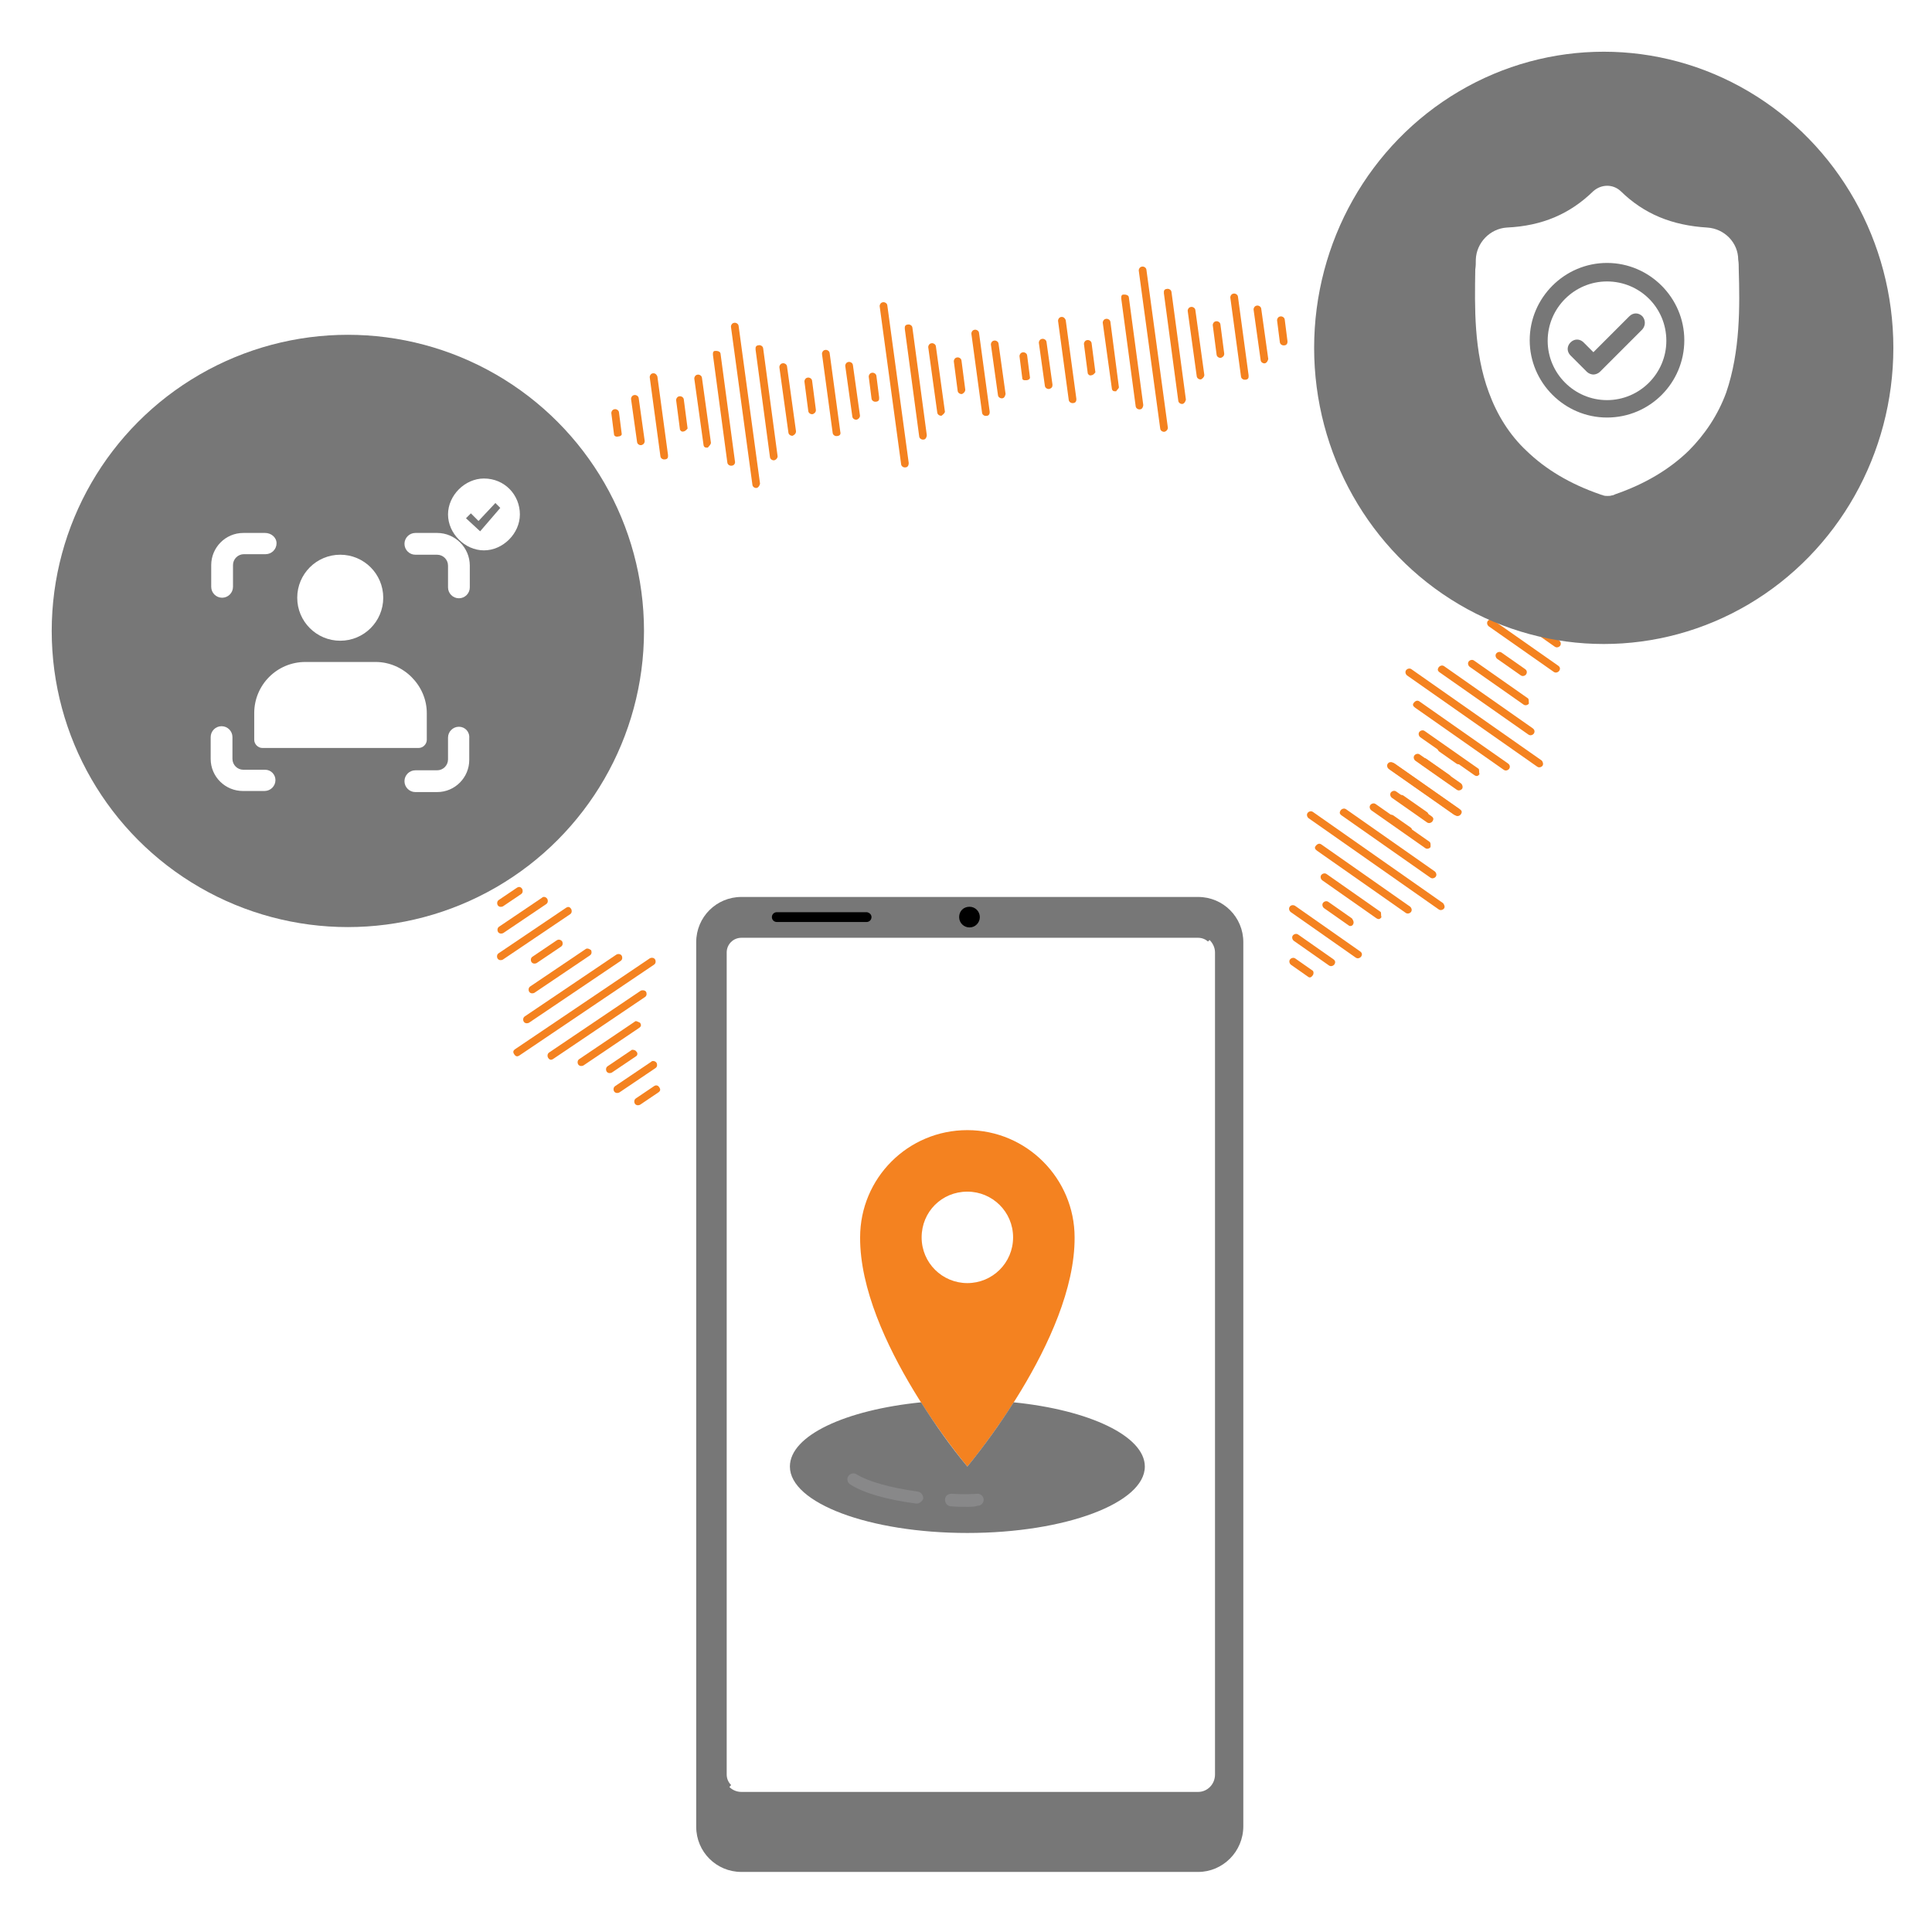 <?xml version="1.0" encoding="utf-8"?>
<!-- Generator: Adobe Illustrator 22.1.0, SVG Export Plug-In . SVG Version: 6.00 Build 0)  -->
<svg version="1.1" xmlns="http://www.w3.org/2000/svg" xmlns:xlink="http://www.w3.org/1999/xlink" x="0px" y="0px"
	 viewBox="0 0 354.9 354.9" style="enable-background:new 0 0 354.9 354.9;" xml:space="preserve">
<style type="text/css">
	.st0{fill:#EEEEEE;}
	.st1{fill:#393939;}
	.st2{fill:#313131;}
	.st3{display:none;fill:#FFFFFF;}
	.st4{fill:#FFFFFF;}
	.st5{fill:#B7B7B7;}
	.st6{fill:#EDBE9D;}
	.st7{fill:#EFA878;}
	.st8{fill:url(#SVGID_1_);}
	.st9{fill:#F2B88C;}
	.st10{opacity:0.54;}
	.st11{opacity:0.32;}
	.st12{fill:#FF5252;}
	.st13{opacity:0.68;}
	.st14{fill:#F48220;}
	.st15{fill-rule:evenodd;clip-rule:evenodd;fill:#F6F6F6;}
	.st16{fill:#FE8A01;}
	.st17{fill:#FFFDFD;}
	.st18{fill:#444444;}
	.st19{fill:#888888;}
	.st20{clip-path:url(#SVGID_4_);}
	.st21{filter:url(#Adobe_OpacityMaskFilter);}
	.st22{enable-background:new    ;}
	.st23{clip-path:url(#SVGID_9_);fill:url(#SVGID_10_);}
	.st24{opacity:0.15;mask:url(#SVGID_7_);}
	.st25{clip-path:url(#SVGID_12_);}
	.st26{clip-path:url(#SVGID_14_);}
	.st27{clip-path:url(#SVGID_16_);fill:#4D4949;}
	.st28{clip-path:url(#SVGID_16_);fill:#4D4747;}
	.st29{clip-path:url(#SVGID_16_);fill:#4C4747;}
	.st30{clip-path:url(#SVGID_16_);fill:#4C4746;}
	.st31{clip-path:url(#SVGID_16_);fill:#4C4646;}
	.st32{clip-path:url(#SVGID_16_);fill:#4B4646;}
	.st33{clip-path:url(#SVGID_16_);fill:#4B4645;}
	.st34{clip-path:url(#SVGID_16_);fill:#4A4545;}
	.st35{clip-path:url(#SVGID_16_);fill:#4A4544;}
	.st36{clip-path:url(#SVGID_16_);fill:#494444;}
	.st37{clip-path:url(#SVGID_16_);fill:#494443;}
	.st38{clip-path:url(#SVGID_16_);fill:#484342;}
	.st39{clip-path:url(#SVGID_16_);fill:#474241;}
	.st40{clip-path:url(#SVGID_16_);fill:#454241;}
	.st41{clip-path:url(#SVGID_16_);fill:#454140;}
	.st42{clip-path:url(#SVGID_16_);fill:#444040;}
	.st43{clip-path:url(#SVGID_16_);fill:#44403F;}
	.st44{clip-path:url(#SVGID_16_);fill:#43403F;}
	.st45{clip-path:url(#SVGID_16_);fill:#433F3E;}
	.st46{clip-path:url(#SVGID_16_);fill:#423F3E;}
	.st47{clip-path:url(#SVGID_16_);fill:#423E3D;}
	.st48{clip-path:url(#SVGID_16_);fill:#413E3C;}
	.st49{clip-path:url(#SVGID_16_);fill:#413D3C;}
	.st50{clip-path:url(#SVGID_16_);fill:#403D3A;}
	.st51{clip-path:url(#SVGID_16_);fill:#3F3C3A;}
	.st52{clip-path:url(#SVGID_16_);fill:#3F3C39;}
	.st53{clip-path:url(#SVGID_16_);fill:#3F3B39;}
	.st54{clip-path:url(#SVGID_16_);fill:#3E3B38;}
	.st55{clip-path:url(#SVGID_16_);fill:#3C3937;}
	.st56{clip-path:url(#SVGID_16_);fill:#3B3837;}
	.st57{clip-path:url(#SVGID_16_);fill:#3B3836;}
	.st58{clip-path:url(#SVGID_16_);fill:#3A3735;}
	.st59{clip-path:url(#SVGID_16_);fill:#3A3734;}
	.st60{clip-path:url(#SVGID_16_);fill:#393634;}
	.st61{clip-path:url(#SVGID_16_);fill:#383634;}
	.st62{clip-path:url(#SVGID_16_);fill:#383533;}
	.st63{clip-path:url(#SVGID_16_);fill:#373532;}
	.st64{clip-path:url(#SVGID_16_);fill:#373432;}
	.st65{clip-path:url(#SVGID_16_);fill:#373430;}
	.st66{clip-path:url(#SVGID_16_);fill:#363331;}
	.st67{clip-path:url(#SVGID_16_);fill:#36332F;}
	.st68{clip-path:url(#SVGID_16_);fill:#34332F;}
	.st69{clip-path:url(#SVGID_16_);fill:#35322F;}
	.st70{clip-path:url(#SVGID_16_);fill:#33322E;}
	.st71{clip-path:url(#SVGID_16_);fill:#34312D;}
	.st72{clip-path:url(#SVGID_16_);fill:#32312D;}
	.st73{clip-path:url(#SVGID_16_);fill:#33302C;}
	.st74{clip-path:url(#SVGID_16_);fill:#31302C;}
	.st75{clip-path:url(#SVGID_16_);fill:#312E2B;}
	.st76{clip-path:url(#SVGID_16_);fill:#302E2B;}
	.st77{clip-path:url(#SVGID_16_);fill:#302D2A;}
	.st78{clip-path:url(#SVGID_16_);fill:#2F2D2A;}
	.st79{clip-path:url(#SVGID_16_);fill:#2F2C29;}
	.st80{clip-path:url(#SVGID_16_);fill:#2E2C29;}
	.st81{clip-path:url(#SVGID_16_);fill:#2E2C28;}
	.st82{clip-path:url(#SVGID_16_);fill:#2D2B28;}
	.st83{clip-path:url(#SVGID_16_);fill:#2D2B26;}
	.st84{clip-path:url(#SVGID_16_);fill:#2C2A26;}
	.st85{clip-path:url(#SVGID_16_);fill:#2C2925;}
	.st86{clip-path:url(#SVGID_16_);fill:#2A2925;}
	.st87{clip-path:url(#SVGID_16_);fill:#2A2924;}
	.st88{clip-path:url(#SVGID_16_);fill:#292824;}
	.st89{clip-path:url(#SVGID_16_);fill:#292823;}
	.st90{clip-path:url(#SVGID_16_);fill:#282722;}
	.st91{clip-path:url(#SVGID_16_);fill:#272621;}
	.st92{clip-path:url(#SVGID_16_);fill:#262420;}
	.st93{clip-path:url(#SVGID_16_);fill:#25231F;}
	.st94{clip-path:url(#SVGID_16_);fill:#24221D;}
	.st95{clip-path:url(#SVGID_16_);fill:#22221C;}
	.st96{clip-path:url(#SVGID_16_);fill:#23211C;}
	.st97{clip-path:url(#SVGID_16_);fill:#23211B;}
	.st98{clip-path:url(#SVGID_16_);fill:#21201B;}
	.st99{clip-path:url(#SVGID_16_);fill:#21201A;}
	.st100{clip-path:url(#SVGID_16_);fill:#201F1A;}
	.st101{clip-path:url(#SVGID_16_);fill:#1F1F19;}
	.st102{clip-path:url(#SVGID_16_);fill:#1F1E19;}
	.st103{clip-path:url(#SVGID_16_);fill:#1E1E18;}
	.st104{clip-path:url(#SVGID_16_);fill:#1E1C16;}
	.st105{clip-path:url(#SVGID_16_);fill:#1C1C16;}
	.st106{clip-path:url(#SVGID_16_);fill:#1D1B15;}
	.st107{clip-path:url(#SVGID_16_);fill:#1B1B15;}
	.st108{clip-path:url(#SVGID_16_);fill:#1C1A14;}
	.st109{clip-path:url(#SVGID_16_);fill:#1A1A13;}
	.st110{clip-path:url(#SVGID_16_);fill:#1B1913;}
	.st111{clip-path:url(#SVGID_16_);fill:#191912;}
	.st112{clip-path:url(#SVGID_16_);fill:#191812;}
	.st113{clip-path:url(#SVGID_16_);fill:#181810;}
	.st114{clip-path:url(#SVGID_16_);fill:#17160E;}
	.st115{fill:#C6C6C5;}
	.st116{fill:#E0E2E1;}
	.st117{fill:#565656;}
	.st118{filter:url(#Adobe_OpacityMaskFilter_1_);}
	.st119{clip-path:url(#SVGID_19_);fill:url(#SVGID_20_);}
	.st120{opacity:0.15;mask:url(#SVGID_17_);}
	.st121{clip-path:url(#SVGID_22_);}
	.st122{clip-path:url(#SVGID_24_);}
	.st123{clip-path:url(#SVGID_26_);fill:#4D4949;}
	.st124{clip-path:url(#SVGID_26_);fill:#4D4747;}
	.st125{clip-path:url(#SVGID_26_);fill:#4C4747;}
	.st126{clip-path:url(#SVGID_26_);fill:#4C4746;}
	.st127{clip-path:url(#SVGID_26_);fill:#4C4646;}
	.st128{clip-path:url(#SVGID_26_);fill:#4B4646;}
	.st129{clip-path:url(#SVGID_26_);fill:#4B4645;}
	.st130{clip-path:url(#SVGID_26_);fill:#4A4545;}
	.st131{clip-path:url(#SVGID_26_);fill:#4A4544;}
	.st132{clip-path:url(#SVGID_26_);fill:#494444;}
	.st133{clip-path:url(#SVGID_26_);fill:#494443;}
	.st134{clip-path:url(#SVGID_26_);fill:#484342;}
	.st135{clip-path:url(#SVGID_26_);fill:#474241;}
	.st136{clip-path:url(#SVGID_26_);fill:#454241;}
	.st137{clip-path:url(#SVGID_26_);fill:#454140;}
	.st138{clip-path:url(#SVGID_26_);fill:#444040;}
	.st139{clip-path:url(#SVGID_26_);fill:#44403F;}
	.st140{clip-path:url(#SVGID_26_);fill:#43403F;}
	.st141{clip-path:url(#SVGID_26_);fill:#433F3E;}
	.st142{clip-path:url(#SVGID_26_);fill:#423F3E;}
	.st143{clip-path:url(#SVGID_26_);fill:#423E3D;}
	.st144{clip-path:url(#SVGID_26_);fill:#413E3C;}
	.st145{clip-path:url(#SVGID_26_);fill:#413D3C;}
	.st146{clip-path:url(#SVGID_26_);fill:#403D3A;}
	.st147{clip-path:url(#SVGID_26_);fill:#3F3C3A;}
	.st148{clip-path:url(#SVGID_26_);fill:#3F3C39;}
	.st149{clip-path:url(#SVGID_26_);fill:#3F3B39;}
	.st150{clip-path:url(#SVGID_26_);fill:#3E3B38;}
	.st151{clip-path:url(#SVGID_26_);fill:#3C3937;}
	.st152{clip-path:url(#SVGID_26_);fill:#3B3837;}
	.st153{clip-path:url(#SVGID_26_);fill:#3B3836;}
	.st154{clip-path:url(#SVGID_26_);fill:#3A3735;}
	.st155{clip-path:url(#SVGID_26_);fill:#3A3734;}
	.st156{clip-path:url(#SVGID_26_);fill:#393634;}
	.st157{clip-path:url(#SVGID_26_);fill:#383634;}
	.st158{clip-path:url(#SVGID_26_);fill:#383533;}
	.st159{clip-path:url(#SVGID_26_);fill:#373532;}
	.st160{clip-path:url(#SVGID_26_);fill:#373432;}
	.st161{clip-path:url(#SVGID_26_);fill:#373430;}
	.st162{clip-path:url(#SVGID_26_);fill:#363331;}
	.st163{clip-path:url(#SVGID_26_);fill:#36332F;}
	.st164{clip-path:url(#SVGID_26_);fill:#34332F;}
	.st165{clip-path:url(#SVGID_26_);fill:#35322F;}
	.st166{clip-path:url(#SVGID_26_);fill:#33322E;}
	.st167{clip-path:url(#SVGID_26_);fill:#34312D;}
	.st168{clip-path:url(#SVGID_26_);fill:#32312D;}
	.st169{clip-path:url(#SVGID_26_);fill:#33302C;}
	.st170{clip-path:url(#SVGID_26_);fill:#31302C;}
	.st171{clip-path:url(#SVGID_26_);fill:#312E2B;}
	.st172{clip-path:url(#SVGID_26_);fill:#302E2B;}
	.st173{clip-path:url(#SVGID_26_);fill:#302D2A;}
	.st174{clip-path:url(#SVGID_26_);fill:#2F2D2A;}
	.st175{clip-path:url(#SVGID_26_);fill:#2F2C29;}
	.st176{clip-path:url(#SVGID_26_);fill:#2E2C29;}
	.st177{clip-path:url(#SVGID_26_);fill:#2E2C28;}
	.st178{clip-path:url(#SVGID_26_);fill:#2D2B28;}
	.st179{clip-path:url(#SVGID_26_);fill:#2D2B26;}
	.st180{clip-path:url(#SVGID_26_);fill:#2C2A26;}
	.st181{clip-path:url(#SVGID_26_);fill:#2C2925;}
	.st182{clip-path:url(#SVGID_26_);fill:#2A2925;}
	.st183{clip-path:url(#SVGID_26_);fill:#2A2924;}
	.st184{clip-path:url(#SVGID_26_);fill:#292824;}
	.st185{clip-path:url(#SVGID_26_);fill:#292823;}
	.st186{clip-path:url(#SVGID_26_);fill:#282722;}
	.st187{clip-path:url(#SVGID_26_);fill:#272621;}
	.st188{clip-path:url(#SVGID_26_);fill:#262420;}
	.st189{clip-path:url(#SVGID_26_);fill:#25231F;}
	.st190{clip-path:url(#SVGID_26_);fill:#24221D;}
	.st191{clip-path:url(#SVGID_26_);fill:#22221C;}
	.st192{clip-path:url(#SVGID_26_);fill:#23211C;}
	.st193{clip-path:url(#SVGID_26_);fill:#23211B;}
	.st194{clip-path:url(#SVGID_26_);fill:#21201B;}
	.st195{clip-path:url(#SVGID_26_);fill:#21201A;}
	.st196{clip-path:url(#SVGID_26_);fill:#201F1A;}
	.st197{clip-path:url(#SVGID_26_);fill:#1F1F19;}
	.st198{clip-path:url(#SVGID_26_);fill:#1F1E19;}
	.st199{clip-path:url(#SVGID_26_);fill:#1E1E18;}
	.st200{clip-path:url(#SVGID_26_);fill:#1E1C16;}
	.st201{clip-path:url(#SVGID_26_);fill:#1C1C16;}
	.st202{clip-path:url(#SVGID_26_);fill:#1D1B15;}
	.st203{clip-path:url(#SVGID_26_);fill:#1B1B15;}
	.st204{clip-path:url(#SVGID_26_);fill:#1C1A14;}
	.st205{clip-path:url(#SVGID_26_);fill:#1A1A13;}
	.st206{clip-path:url(#SVGID_26_);fill:#1B1913;}
	.st207{clip-path:url(#SVGID_26_);fill:#191912;}
	.st208{clip-path:url(#SVGID_26_);fill:#191812;}
	.st209{clip-path:url(#SVGID_26_);fill:#181810;}
	.st210{clip-path:url(#SVGID_26_);fill:#17160E;}
	.st211{fill:none;stroke:#6B6B6B;stroke-width:2;stroke-miterlimit:10;stroke-dasharray:2;}
	.st212{filter:url(#Adobe_OpacityMaskFilter_2_);}
	.st213{clip-path:url(#SVGID_29_);fill:url(#SVGID_30_);}
	.st214{opacity:0.16;mask:url(#SVGID_27_);}
	.st215{clip-path:url(#SVGID_32_);}
	.st216{clip-path:url(#SVGID_34_);}
	.st217{clip-path:url(#SVGID_36_);fill:#4D4949;}
	.st218{clip-path:url(#SVGID_36_);fill:#4D4747;}
	.st219{clip-path:url(#SVGID_36_);fill:#4C4747;}
	.st220{clip-path:url(#SVGID_36_);fill:#4C4746;}
	.st221{clip-path:url(#SVGID_36_);fill:#4C4646;}
	.st222{clip-path:url(#SVGID_36_);fill:#4B4646;}
	.st223{clip-path:url(#SVGID_36_);fill:#4B4645;}
	.st224{clip-path:url(#SVGID_36_);fill:#4A4545;}
	.st225{clip-path:url(#SVGID_36_);fill:#4A4544;}
	.st226{clip-path:url(#SVGID_36_);fill:#494444;}
	.st227{clip-path:url(#SVGID_36_);fill:#494443;}
	.st228{clip-path:url(#SVGID_36_);fill:#484342;}
	.st229{clip-path:url(#SVGID_36_);fill:#474241;}
	.st230{clip-path:url(#SVGID_36_);fill:#454241;}
	.st231{clip-path:url(#SVGID_36_);fill:#454140;}
	.st232{clip-path:url(#SVGID_36_);fill:#444040;}
	.st233{clip-path:url(#SVGID_36_);fill:#44403F;}
	.st234{clip-path:url(#SVGID_36_);fill:#43403F;}
	.st235{clip-path:url(#SVGID_36_);fill:#433F3E;}
	.st236{clip-path:url(#SVGID_36_);fill:#423F3E;}
	.st237{clip-path:url(#SVGID_36_);fill:#423E3D;}
	.st238{clip-path:url(#SVGID_36_);fill:#413E3C;}
	.st239{clip-path:url(#SVGID_36_);fill:#413D3C;}
	.st240{clip-path:url(#SVGID_36_);fill:#403D3A;}
	.st241{clip-path:url(#SVGID_36_);fill:#3F3C3A;}
	.st242{clip-path:url(#SVGID_36_);fill:#3F3C39;}
	.st243{clip-path:url(#SVGID_36_);fill:#3F3B39;}
	.st244{clip-path:url(#SVGID_36_);fill:#3E3B38;}
	.st245{clip-path:url(#SVGID_36_);fill:#3C3937;}
	.st246{clip-path:url(#SVGID_36_);fill:#3B3837;}
	.st247{clip-path:url(#SVGID_36_);fill:#3B3836;}
	.st248{clip-path:url(#SVGID_36_);fill:#3A3735;}
	.st249{clip-path:url(#SVGID_36_);fill:#3A3734;}
	.st250{clip-path:url(#SVGID_36_);fill:#393634;}
	.st251{clip-path:url(#SVGID_36_);fill:#383634;}
	.st252{clip-path:url(#SVGID_36_);fill:#383533;}
	.st253{clip-path:url(#SVGID_36_);fill:#373532;}
	.st254{clip-path:url(#SVGID_36_);fill:#373432;}
	.st255{clip-path:url(#SVGID_36_);fill:#373430;}
	.st256{clip-path:url(#SVGID_36_);fill:#363331;}
	.st257{clip-path:url(#SVGID_36_);fill:#36332F;}
	.st258{clip-path:url(#SVGID_36_);fill:#34332F;}
	.st259{clip-path:url(#SVGID_36_);fill:#35322F;}
	.st260{clip-path:url(#SVGID_36_);fill:#33322E;}
	.st261{clip-path:url(#SVGID_36_);fill:#34312D;}
	.st262{clip-path:url(#SVGID_36_);fill:#32312D;}
	.st263{clip-path:url(#SVGID_36_);fill:#33302C;}
	.st264{clip-path:url(#SVGID_36_);fill:#31302C;}
	.st265{clip-path:url(#SVGID_36_);fill:#312E2B;}
	.st266{clip-path:url(#SVGID_36_);fill:#302E2B;}
	.st267{clip-path:url(#SVGID_36_);fill:#302D2A;}
	.st268{clip-path:url(#SVGID_36_);fill:#2F2D2A;}
	.st269{clip-path:url(#SVGID_36_);fill:#2F2C29;}
	.st270{clip-path:url(#SVGID_36_);fill:#2E2C29;}
	.st271{clip-path:url(#SVGID_36_);fill:#2E2C28;}
	.st272{clip-path:url(#SVGID_36_);fill:#2D2B28;}
	.st273{clip-path:url(#SVGID_36_);fill:#2D2B26;}
	.st274{clip-path:url(#SVGID_36_);fill:#2C2A26;}
	.st275{clip-path:url(#SVGID_36_);fill:#2C2925;}
	.st276{clip-path:url(#SVGID_36_);fill:#2A2925;}
	.st277{clip-path:url(#SVGID_36_);fill:#2A2924;}
	.st278{clip-path:url(#SVGID_36_);fill:#292824;}
	.st279{clip-path:url(#SVGID_36_);fill:#292823;}
	.st280{clip-path:url(#SVGID_36_);fill:#282722;}
	.st281{clip-path:url(#SVGID_36_);fill:#272621;}
	.st282{clip-path:url(#SVGID_36_);fill:#262420;}
	.st283{clip-path:url(#SVGID_36_);fill:#25231F;}
	.st284{clip-path:url(#SVGID_36_);fill:#24221D;}
	.st285{clip-path:url(#SVGID_36_);fill:#22221C;}
	.st286{clip-path:url(#SVGID_36_);fill:#23211C;}
	.st287{clip-path:url(#SVGID_36_);fill:#23211B;}
	.st288{clip-path:url(#SVGID_36_);fill:#21201B;}
	.st289{clip-path:url(#SVGID_36_);fill:#21201A;}
	.st290{clip-path:url(#SVGID_36_);fill:#201F1A;}
	.st291{clip-path:url(#SVGID_36_);fill:#1F1F19;}
	.st292{clip-path:url(#SVGID_36_);fill:#1F1E19;}
	.st293{clip-path:url(#SVGID_36_);fill:#1E1E18;}
	.st294{clip-path:url(#SVGID_36_);fill:#1E1C16;}
	.st295{clip-path:url(#SVGID_36_);fill:#1C1C16;}
	.st296{clip-path:url(#SVGID_36_);fill:#1D1B15;}
	.st297{clip-path:url(#SVGID_36_);fill:#1B1B15;}
	.st298{clip-path:url(#SVGID_36_);fill:#1C1A14;}
	.st299{clip-path:url(#SVGID_36_);fill:#1A1A13;}
	.st300{clip-path:url(#SVGID_36_);fill:#1B1913;}
	.st301{clip-path:url(#SVGID_36_);fill:#191912;}
	.st302{clip-path:url(#SVGID_36_);fill:#191812;}
	.st303{clip-path:url(#SVGID_36_);fill:#181810;}
	.st304{clip-path:url(#SVGID_36_);fill:#17160E;}
	.st305{opacity:0.89;}
	.st306{opacity:0.15;}
	.st307{opacity:0.4;}
	.st308{fill:#CACACA;}
	.st309{fill:#949494;}
	.st310{fill:#5F6161;}
	.st311{fill:#DCDCDB;}
	.st312{opacity:0.79;}
	.st313{opacity:0.3;fill:#AFAFAF;}
	.st314{fill:#FE8A01;stroke:#FE8A01;stroke-width:8;stroke-miterlimit:10;}
	.st315{display:none;fill:#888888;}
	.st316{fill:#AAA9A9;}
	.st317{fill:none;stroke:#F48220;stroke-miterlimit:10;}
	.st318{fill:none;stroke:#888888;stroke-width:2;stroke-miterlimit:10;}
	.st319{fill:#845E40;}
	.st320{fill:#EFECE3;}
	.st321{fill:#F47719;}
	.st322{fill:#F7893E;}
	.st323{fill:#F9F8F7;}
	.st324{fill:none;}
	.st325{fill:none;stroke:#888888;stroke-width:4;stroke-miterlimit:10;}
	.st326{opacity:8.000000e-02;}
	.st327{fill:#ECECEC;}
	.st328{fill:#F89D2F;}
	.st329{filter:url(#Adobe_OpacityMaskFilter_3_);}
	.st330{clip-path:url(#SVGID_39_);fill:url(#SVGID_40_);}
	.st331{opacity:0.16;mask:url(#SVGID_37_);}
	.st332{clip-path:url(#SVGID_42_);}
	.st333{clip-path:url(#SVGID_44_);}
	.st334{clip-path:url(#SVGID_46_);fill:#4D4949;}
	.st335{clip-path:url(#SVGID_46_);fill:#4D4747;}
	.st336{clip-path:url(#SVGID_46_);fill:#4C4747;}
	.st337{clip-path:url(#SVGID_46_);fill:#4C4746;}
	.st338{clip-path:url(#SVGID_46_);fill:#4C4646;}
	.st339{clip-path:url(#SVGID_46_);fill:#4B4646;}
	.st340{clip-path:url(#SVGID_46_);fill:#4B4645;}
	.st341{clip-path:url(#SVGID_46_);fill:#4A4545;}
	.st342{clip-path:url(#SVGID_46_);fill:#4A4544;}
	.st343{clip-path:url(#SVGID_46_);fill:#494444;}
	.st344{clip-path:url(#SVGID_46_);fill:#494443;}
	.st345{clip-path:url(#SVGID_46_);fill:#484342;}
	.st346{clip-path:url(#SVGID_46_);fill:#474241;}
	.st347{clip-path:url(#SVGID_46_);fill:#454241;}
	.st348{clip-path:url(#SVGID_46_);fill:#454140;}
	.st349{clip-path:url(#SVGID_46_);fill:#444040;}
	.st350{clip-path:url(#SVGID_46_);fill:#44403F;}
	.st351{clip-path:url(#SVGID_46_);fill:#43403F;}
	.st352{clip-path:url(#SVGID_46_);fill:#433F3E;}
	.st353{clip-path:url(#SVGID_46_);fill:#423F3E;}
	.st354{clip-path:url(#SVGID_46_);fill:#423E3D;}
	.st355{clip-path:url(#SVGID_46_);fill:#413E3C;}
	.st356{clip-path:url(#SVGID_46_);fill:#413D3C;}
	.st357{clip-path:url(#SVGID_46_);fill:#403D3A;}
	.st358{clip-path:url(#SVGID_46_);fill:#3F3C3A;}
	.st359{clip-path:url(#SVGID_46_);fill:#3F3C39;}
	.st360{clip-path:url(#SVGID_46_);fill:#3F3B39;}
	.st361{clip-path:url(#SVGID_46_);fill:#3E3B38;}
	.st362{clip-path:url(#SVGID_46_);fill:#3C3937;}
	.st363{clip-path:url(#SVGID_46_);fill:#3B3837;}
	.st364{clip-path:url(#SVGID_46_);fill:#3B3836;}
	.st365{clip-path:url(#SVGID_46_);fill:#3A3735;}
	.st366{clip-path:url(#SVGID_46_);fill:#3A3734;}
	.st367{clip-path:url(#SVGID_46_);fill:#393634;}
	.st368{clip-path:url(#SVGID_46_);fill:#383634;}
	.st369{clip-path:url(#SVGID_46_);fill:#383533;}
	.st370{clip-path:url(#SVGID_46_);fill:#373532;}
	.st371{clip-path:url(#SVGID_46_);fill:#373432;}
	.st372{clip-path:url(#SVGID_46_);fill:#373430;}
	.st373{clip-path:url(#SVGID_46_);fill:#363331;}
	.st374{clip-path:url(#SVGID_46_);fill:#36332F;}
	.st375{clip-path:url(#SVGID_46_);fill:#34332F;}
	.st376{clip-path:url(#SVGID_46_);fill:#35322F;}
	.st377{clip-path:url(#SVGID_46_);fill:#33322E;}
	.st378{clip-path:url(#SVGID_46_);fill:#34312D;}
	.st379{clip-path:url(#SVGID_46_);fill:#32312D;}
	.st380{clip-path:url(#SVGID_46_);fill:#33302C;}
	.st381{clip-path:url(#SVGID_46_);fill:#31302C;}
	.st382{clip-path:url(#SVGID_46_);fill:#312E2B;}
	.st383{clip-path:url(#SVGID_46_);fill:#302E2B;}
	.st384{clip-path:url(#SVGID_46_);fill:#302D2A;}
	.st385{clip-path:url(#SVGID_46_);fill:#2F2D2A;}
	.st386{clip-path:url(#SVGID_46_);fill:#2F2C29;}
	.st387{clip-path:url(#SVGID_46_);fill:#2E2C29;}
	.st388{clip-path:url(#SVGID_46_);fill:#2E2C28;}
	.st389{clip-path:url(#SVGID_46_);fill:#2D2B28;}
	.st390{clip-path:url(#SVGID_46_);fill:#2D2B26;}
	.st391{clip-path:url(#SVGID_46_);fill:#2C2A26;}
	.st392{clip-path:url(#SVGID_46_);fill:#2C2925;}
	.st393{clip-path:url(#SVGID_46_);fill:#2A2925;}
	.st394{clip-path:url(#SVGID_46_);fill:#2A2924;}
	.st395{clip-path:url(#SVGID_46_);fill:#292824;}
	.st396{clip-path:url(#SVGID_46_);fill:#292823;}
	.st397{clip-path:url(#SVGID_46_);fill:#282722;}
	.st398{clip-path:url(#SVGID_46_);fill:#272621;}
	.st399{clip-path:url(#SVGID_46_);fill:#262420;}
	.st400{clip-path:url(#SVGID_46_);fill:#25231F;}
	.st401{clip-path:url(#SVGID_46_);fill:#24221D;}
	.st402{clip-path:url(#SVGID_46_);fill:#22221C;}
	.st403{clip-path:url(#SVGID_46_);fill:#23211C;}
	.st404{clip-path:url(#SVGID_46_);fill:#23211B;}
	.st405{clip-path:url(#SVGID_46_);fill:#21201B;}
	.st406{clip-path:url(#SVGID_46_);fill:#21201A;}
	.st407{clip-path:url(#SVGID_46_);fill:#201F1A;}
	.st408{clip-path:url(#SVGID_46_);fill:#1F1F19;}
	.st409{clip-path:url(#SVGID_46_);fill:#1F1E19;}
	.st410{clip-path:url(#SVGID_46_);fill:#1E1E18;}
	.st411{clip-path:url(#SVGID_46_);fill:#1E1C16;}
	.st412{clip-path:url(#SVGID_46_);fill:#1C1C16;}
	.st413{clip-path:url(#SVGID_46_);fill:#1D1B15;}
	.st414{clip-path:url(#SVGID_46_);fill:#1B1B15;}
	.st415{clip-path:url(#SVGID_46_);fill:#1C1A14;}
	.st416{clip-path:url(#SVGID_46_);fill:#1A1A13;}
	.st417{clip-path:url(#SVGID_46_);fill:#1B1913;}
	.st418{clip-path:url(#SVGID_46_);fill:#191912;}
	.st419{clip-path:url(#SVGID_46_);fill:#191812;}
	.st420{clip-path:url(#SVGID_46_);fill:#181810;}
	.st421{clip-path:url(#SVGID_46_);fill:#17160E;}
	.st422{fill:#FED27B;}
	.st423{opacity:0.5;fill:#FED27B;}
	.st424{fill:#ECE4DA;}
	.st425{opacity:0.38;fill:#E5E2DF;}
	.st426{opacity:0.4;fill:#958FED;}
	.st427{fill:#777777;}
	.st428{fill:#2243AA;}
	.st429{clip-path:url(#SVGID_48_);}
	.st430{opacity:0.44;}
	.st431{fill:#9D9DA0;}
	.st432{clip-path:url(#SVGID_49_);}
</style>
<g id="Layer_1">
</g>
<g id="Layer_2">
	<g>
		<g>
			<g>
				<defs>
					<rect id="SVGID_3_" width="354.9" height="354.9"/>
				</defs>
				<clipPath id="SVGID_1_">
					<use xlink:href="#SVGID_3_"  style="overflow:visible;"/>
				</clipPath>
				<g id="Icon_-_Physical_Presence_Verification_1_" style="clip-path:url(#SVGID_1_);">
					<g id="Group_881_1_" transform="translate(-76.309 -21.333)">
						<g id="Group_808_1_" transform="translate(80 47.827)">
							<g id="Ellipse_128_1_" transform="translate(0.309 -0.493)">
								<circle class="st427" cx="59.9" cy="89.9" r="54.4"/>
								<circle class="st427" cx="59.9" cy="89.9" r="52.1"/>
							</g>
						</g>
						<g id="Group_839_1_" transform="matrix(0.574, -0.819, 0.819, 0.574, 172.544, 121.658)">
							<path id="Path_1613_4_" class="st14" d="M42.5,176.6c-0.2,0-0.7-0.2-0.7-0.7l0,0v-29.2c0-0.2,0.2-0.7,0.7-0.7l0,0
								c0.2,0,0.7,0.2,0.7,0.7l0,0v29.2C43.1,176.2,42.9,176.6,42.5,176.6L42.5,176.6z"/>
							<path id="Path_1614_4_" class="st14" d="M46.4,172c-0.2,0-0.7-0.2-0.7-0.7l0,0v-19.9c0-0.5,0.2-0.7,0.7-0.7l0,0
								c0.2,0,0.7,0.2,0.7,0.7l0,0v19.9C47.1,171.5,46.9,172,46.4,172L46.4,172z"/>
							<path id="Path_1615_4_" class="st14" d="M50.3,168.1c-0.2,0-0.7-0.2-0.7-0.7l0,0v-12.1c0-0.2,0.2-0.7,0.7-0.7l0,0
								c0.2,0,0.7,0.2,0.7,0.7l0,0v12.1C51,167.6,50.8,167.8,50.3,168.1C50.6,168.1,50.6,168.1,50.3,168.1z"/>
							<path id="Path_1616_4_" class="st14" d="M54.5,164.6c-0.2,0-0.7-0.2-0.7-0.7l0,0v-5.3c0-0.2,0.2-0.7,0.7-0.7l0,0
								c0.2,0,0.7,0.2,0.7,0.7l0,0v5.3C55.2,164.3,54.7,164.6,54.5,164.6L54.5,164.6z"/>
							<path id="Path_1617_7_" class="st14" d="M58.4,169.2c-0.2,0-0.7-0.2-0.7-0.7l0,0v-14.6c0-0.2,0.2-0.7,0.7-0.7l0,0
								c0.2,0,0.7,0.2,0.7,0.7l0,0v14.6C59.1,169,58.9,169.2,58.4,169.2L58.4,169.2z"/>
							<path id="Path_1618_4_" class="st14" d="M62.4,166.7c-0.2,0-0.7-0.2-0.7-0.7l0,0v-9.3c0-0.2,0.2-0.7,0.7-0.7l0,0
								c0.2,0,0.7,0.2,0.7,0.7l0,0v9.3C63.1,166.2,62.8,166.7,62.4,166.7L62.4,166.7z"/>
							<path id="Path_1619_4_" class="st14" d="M66.3,163.9c-0.2,0-0.7-0.2-0.7-0.7l0,0v-3.9c0-0.2,0.2-0.7,0.7-0.7l0,0
								c0.2,0,0.7,0.2,0.7,0.7l0,0v3.9C67,163.6,66.8,163.9,66.3,163.9L66.3,163.9z"/>
							<path id="Path_1620_4_" class="st14" d="M38.5,172c-0.2,0-0.7-0.2-0.7-0.7l0,0v-19.9c0-0.5,0.2-0.7,0.5-0.7l0,0
								c0.5,0,0.9,0.2,0.9,0.7l0,0v19.9C39.2,171.5,39,172,38.5,172L38.5,172z"/>
							<path id="Path_1621_4_" class="st14" d="M34.6,168.1c-0.5,0-0.7-0.2-0.7-0.7l0,0v-12.1c0-0.2,0.2-0.7,0.7-0.7l0,0
								c0.2,0,0.7,0.2,0.7,0.7l0,0v12.1C35.3,167.6,34.8,167.8,34.6,168.1L34.6,168.1z"/>
							<path id="Path_1622_4_" class="st14" d="M30.4,164.6c-0.2,0-0.5-0.2-0.5-0.5l0,0v-5.6c0-0.2,0.2-0.7,0.7-0.7l0,0
								c0.2,0,0.7,0.2,0.7,0.7l0,0v5.3C31.1,164.3,30.9,164.6,30.4,164.6C30.6,164.6,30.6,164.6,30.4,164.6z"/>
							<path id="Path_1623_1_" class="st14" d="M26.5,169.2c-0.2,0-0.7-0.2-0.7-0.7l0,0v-14.6c0-0.2,0.2-0.7,0.7-0.7l0,0
								c0.5,0,0.7,0.5,0.7,0.7l0,0v14.6C27.2,169,26.9,169.2,26.5,169.2L26.5,169.2z"/>
							<path id="Path_1624_4_" class="st14" d="M22.5,166c-0.2,0-0.7-0.2-0.7-0.7l0,0v-7.9c0-0.2,0.2-0.7,0.7-0.7l0,0
								c0.2,0,0.7,0.2,0.7,0.7l0,0v7.9C23.2,165.7,23,166,22.5,166L22.5,166z"/>
							<path id="Path_1625_4_" class="st14" d="M18.6,163.9c-0.5,0-0.7-0.2-0.7-0.5l0,0v-3.9c0-0.2,0.2-0.7,0.7-0.7l0,0
								c0.2,0,0.7,0.2,0.7,0.7l0,0v3.9C19.3,163.6,19,163.9,18.6,163.9L18.6,163.9z"/>
						</g>
						<g id="Group_840_1_" transform="matrix(0.574, -0.819, 0.819, 0.574, 180.329, 110.318)">
							<path id="Path_1613-2_1_" class="st14" d="M60.6,176.5c-0.2,0-0.7-0.2-0.7-0.7l0,0v-29.2c0-0.2,0.2-0.7,0.7-0.7l0,0
								c0.2,0,0.7,0.2,0.7,0.7l0,0v29.2C61.3,176,61,176.5,60.6,176.5L60.6,176.5z"/>
							<path id="Path_1614-2_1_" class="st14" d="M64.5,171.8c-0.2,0-0.7-0.2-0.7-0.7l0,0v-19.9c0-0.5,0.2-0.7,0.7-0.7l0,0
								c0.2,0,0.7,0.2,0.7,0.7l0,0v19.9C65.2,171.4,65,171.8,64.5,171.8L64.5,171.8z"/>
							<path id="Path_1615-2_1_" class="st14" d="M68.5,167.9c-0.2,0-0.7-0.2-0.7-0.7l0,0v-12.1c0-0.2,0.2-0.7,0.7-0.7l0,0
								c0.2,0,0.7,0.2,0.7,0.7l0,0v12.1C69.2,167.4,68.9,167.6,68.5,167.9C68.7,167.9,68.7,167.9,68.5,167.9z"/>
							<path id="Path_1616-2_1_" class="st14" d="M72.6,164.4c-0.2,0-0.7-0.2-0.7-0.7l0,0v-5.3c0-0.2,0.2-0.7,0.7-0.7l0,0
								c0.2,0,0.7,0.2,0.7,0.7l0,0v5.3C73.3,164.2,72.9,164.4,72.6,164.4L72.6,164.4z"/>
							<path id="Path_1617-2_1_" class="st14" d="M76.6,169c-0.2,0-0.7-0.2-0.7-0.7l0,0v-14.6c0-0.2,0.2-0.7,0.7-0.7l0,0
								c0.2,0,0.7,0.2,0.7,0.7l0,0v14.6C77.3,168.8,77,169,76.6,169L76.6,169z"/>
							<path id="Path_1618-2_1_" class="st14" d="M80.5,166.5c-0.2,0-0.7-0.2-0.7-0.7l0,0v-9.3c0-0.2,0.2-0.7,0.7-0.7l0,0
								c0.2,0,0.7,0.2,0.7,0.7l0,0v9.3C81.2,166,81,166.5,80.5,166.5L80.5,166.5z"/>
							<path id="Path_1619-2_1_" class="st14" d="M84.4,163.7c-0.2,0-0.7-0.2-0.7-0.7l0,0v-3.9c0-0.2,0.2-0.7,0.7-0.7l0,0
								c0.2,0,0.7,0.2,0.7,0.7l0,0v3.9C85.1,163.5,84.9,163.7,84.4,163.7L84.4,163.7z"/>
							<path id="Path_1620-2_1_" class="st14" d="M56.6,171.8c-0.2,0-0.7-0.2-0.7-0.7l0,0v-19.9c0-0.5,0.2-0.7,0.5-0.7l0,0
								c0.5,0,0.9,0.2,0.9,0.7l0,0v19.9C57.3,171.4,57.1,171.8,56.6,171.8L56.6,171.8z"/>
							<path id="Path_1621-2_1_" class="st14" d="M52.7,167.9c-0.5,0-0.7-0.2-0.7-0.7l0,0v-12.1c0-0.2,0.2-0.7,0.7-0.7l0,0
								c0.2,0,0.7,0.2,0.7,0.7l0,0v12.1C53.4,167.4,52.9,167.6,52.7,167.9L52.7,167.9z"/>
							<path id="Path_1622-2_1_" class="st14" d="M48.5,164.4c-0.2,0-0.5-0.2-0.5-0.5l0,0v-5.6c0-0.2,0.2-0.7,0.7-0.7l0,0
								c0.2,0,0.7,0.2,0.7,0.7l0,0v5.3C49.2,164.2,49,164.4,48.5,164.4C48.8,164.4,48.8,164.4,48.5,164.4z"/>
							<path id="Path_1623-2_1_" class="st14" d="M44.6,169c-0.2,0-0.7-0.2-0.7-0.7l0,0v-14.6c0-0.2,0.2-0.7,0.7-0.7l0,0
								c0.5,0,0.7,0.5,0.7,0.7l0,0v14.6C45.3,168.8,45,169,44.6,169L44.6,169z"/>
							<path id="Path_1624-2_1_" class="st14" d="M40.6,165.8c-0.2,0-0.7-0.2-0.7-0.7l0,0v-7.9c0-0.2,0.2-0.7,0.7-0.7l0,0
								c0.2,0,0.7,0.2,0.7,0.7l0,0v7.9C41.3,165.6,41.1,165.8,40.6,165.8L40.6,165.8z"/>
							<path id="Path_1625-2_1_" class="st14" d="M36.7,163.7c-0.5,0-0.7-0.2-0.7-0.5l0,0v-3.9c0-0.2,0.2-0.7,0.7-0.7l0,0
								c0.2,0,0.7,0.2,0.7,0.7l0,0v3.9C37.4,163.5,37.2,163.7,36.7,163.7L36.7,163.7z"/>
						</g>
						<g id="Group_843_1_" transform="translate(154.976 48.717) rotate(-16)">
							<path id="Path_1613-4_1_" class="st14" d="M115.7,87.2c-0.2,0-0.7-0.3-0.6-0.8l0,0l4.2-28.9c0-0.2,0.3-0.7,0.8-0.6l0,0
								c0.2,0,0.7,0.3,0.6,0.8l0,0l-4.2,28.9C116.5,86.8,116.2,87.2,115.7,87.2L115.7,87.2z"/>
							<path id="Path_1614-5_1_" class="st14" d="M120.3,83.2c-0.2,0-0.7-0.3-0.6-0.8l0,0l2.9-19.7c0.1-0.5,0.3-0.7,0.8-0.6l0,0
								c0.2,0,0.7,0.3,0.6,0.8l0,0l-2.9,19.7C121,82.8,120.7,83.2,120.3,83.2L120.3,83.2z"/>
							<path id="Path_1615-5_1_" class="st14" d="M124.8,79.8c-0.2,0-0.7-0.3-0.6-0.8l0,0l1.7-11.9c0-0.2,0.3-0.7,0.8-0.6l0,0
								c0.2,0,0.7,0.3,0.6,0.8l0,0l-1.7,11.9C125.5,79.5,125.2,79.7,124.8,79.8C125,79.9,125,79.9,124.8,79.8z"/>
							<path id="Path_1616-5_1_" class="st14" d="M129.4,77c-0.2,0-0.7-0.3-0.6-0.8l0,0l0.8-5.3c0-0.2,0.3-0.7,0.8-0.6l0,0
								c0.2,0,0.7,0.3,0.6,0.8l0,0l-0.8,5.3C130.1,76.9,129.6,77,129.4,77L129.4,77z"/>
							<path id="Path_1617-5_1_" class="st14" d="M132.6,82.1c-0.2,0-0.7-0.3-0.6-0.8l0,0l2.1-14.4c0-0.2,0.3-0.7,0.8-0.6l0,0
								c0.2,0,0.7,0.3,0.6,0.8l0,0l-2.1,14.4C133.3,82,133.1,82.2,132.6,82.1L132.6,82.1z"/>
							<path id="Path_1618-5_1_" class="st14" d="M136.9,80.2c-0.2,0-0.7-0.3-0.6-0.8l0,0l1.3-9.2c0-0.2,0.3-0.7,0.8-0.6l0,0
								c0.2,0,0.7,0.3,0.6,0.8l0,0l-1.3,9.2C137.6,79.8,137.3,80.2,136.9,80.2L136.9,80.2z"/>
							<path id="Path_1619-5_1_" class="st14" d="M141.2,78c-0.2,0-0.7-0.3-0.6-0.8l0,0l0.6-3.9c0-0.2,0.3-0.7,0.8-0.6l0,0
								c0.2,0,0.7,0.3,0.6,0.8l0,0l-0.6,3.9C141.9,77.9,141.6,78.1,141.2,78L141.2,78z"/>
							<path id="Path_1620-4_1_" class="st14" d="M112.5,82c-0.2,0-0.7-0.3-0.6-0.8l0,0l2.9-19.7c0.1-0.5,0.3-0.7,0.6-0.6l0,0
								c0.5,0.1,0.9,0.4,0.8,0.8l0,0l-2.9,19.7C113.2,81.7,112.9,82.1,112.5,82L112.5,82z"/>
							<path id="Path_1621-4_1_" class="st14" d="M109.2,77.6c-0.5-0.1-0.7-0.3-0.6-0.8l0,0l1.7-11.9c0-0.2,0.3-0.7,0.8-0.6l0,0
								c0.2,0,0.7,0.3,0.6,0.8l0,0L109.9,77C109.9,77.2,109.4,77.4,109.2,77.6L109.2,77.6z"/>
							<path id="Path_1622-4_1_" class="st14" d="M105.5,73.5c-0.2,0-0.4-0.3-0.4-0.5l0,0l0.8-5.3c0-0.2,0.3-0.7,0.8-0.6l0,0
								c0.2,0,0.7,0.3,0.6,0.8l0,0l-0.8,5.3C106.2,73.4,106,73.6,105.5,73.5C105.8,73.5,105.8,73.5,105.5,73.5z"/>
							<path id="Path_1623-4_1_" class="st14" d="M101,77.5c-0.2,0-0.7-0.3-0.6-0.8l0,0l2.1-14.4c0-0.2,0.3-0.7,0.8-0.6l0,0
								c0.5,0.1,0.6,0.6,0.6,0.8l0,0l-2.1,14.4C101.7,77.4,101.4,77.6,101,77.5L101,77.5z"/>
							<path id="Path_1624-5_1_" class="st14" d="M97.5,73.8c-0.2,0-0.7-0.3-0.6-0.8l0,0l1.1-7.8c0-0.2,0.3-0.7,0.8-0.6l0,0
								c0.2,0,0.7,0.3,0.6,0.8l0,0l-1.1,7.8C98.2,73.6,98,73.8,97.5,73.8L97.5,73.8z"/>
							<path id="Path_1625-5_1_" class="st14" d="M93.9,71.1c-0.5-0.1-0.7-0.3-0.6-0.6l0,0l0.6-3.9c0-0.2,0.3-0.7,0.8-0.6l0,0
								c0.2,0,0.7,0.3,0.6,0.8l0,0l-0.6,3.9C94.7,71,94.4,71.2,93.9,71.1L93.9,71.1z"/>
						</g>
						<g id="Group_844_1_" transform="translate(123.607 57.789) rotate(-16)">
							<path id="Path_1613-5_2_" class="st14" d="M73.5,76.4c-0.2,0-0.7-0.3-0.6-0.8l0,0l4.2-28.9c0-0.2,0.3-0.7,0.8-0.6l0,0
								c0.2,0,0.7,0.3,0.6,0.8l0,0l-4.2,28.9C74.2,76,73.9,76.4,73.5,76.4L73.5,76.4z"/>
							<path id="Path_1614-6_2_" class="st14" d="M78,72.4c-0.2,0-0.7-0.3-0.6-0.8l0,0l2.9-19.7c0.1-0.5,0.3-0.7,0.8-0.6l0,0
								c0.2,0,0.7,0.3,0.6,0.8l0,0l-2.9,19.7C78.8,72,78.5,72.4,78,72.4L78,72.4z"/>
							<path id="Path_1615-6_2_" class="st14" d="M82.5,69c-0.2,0-0.7-0.3-0.6-0.8l0,0l1.7-11.9c0-0.2,0.3-0.7,0.8-0.6l0,0
								c0.2,0,0.7,0.3,0.6,0.8l0,0l-1.7,11.9C83.2,68.7,83,68.9,82.5,69C82.7,69.1,82.7,69.1,82.5,69z"/>
							<path id="Path_1616-6_2_" class="st14" d="M87.1,66.2c-0.2,0-0.7-0.3-0.6-0.8l0,0l0.8-5.3c0-0.2,0.3-0.7,0.8-0.6l0,0
								c0.2,0,0.7,0.3,0.6,0.8l0,0l-0.8,5.3C87.8,66.1,87.3,66.2,87.1,66.2L87.1,66.2z"/>
							<path id="Path_1617-6_2_" class="st14" d="M90.3,71.3c-0.2,0-0.7-0.3-0.6-0.8l0,0l2.1-14.4c0-0.2,0.3-0.7,0.8-0.6l0,0
								c0.2,0,0.7,0.3,0.6,0.8l0,0l-2.1,14.4C91.1,71.2,90.8,71.4,90.3,71.3L90.3,71.3z"/>
							<path id="Path_1618-6_2_" class="st14" d="M94.6,69.4c-0.2,0-0.7-0.3-0.6-0.8l0,0l1.3-9.2c0-0.2,0.3-0.7,0.8-0.6l0,0
								c0.2,0,0.7,0.3,0.6,0.8l0,0l-1.3,9.2C95.4,69,95.1,69.4,94.6,69.4L94.6,69.4z"/>
							<path id="Path_1619-6_1_" class="st14" d="M98.9,67.2c-0.2,0-0.7-0.3-0.6-0.8l0,0l0.6-3.9c0-0.2,0.3-0.7,0.8-0.6l0,0
								c0.2,0,0.7,0.3,0.6,0.8l0,0l-0.6,3.9C99.6,67.1,99.4,67.3,98.9,67.2L98.9,67.2z"/>
							<path id="Path_1620-5_1_" class="st14" d="M70.2,71.2c-0.2,0-0.7-0.3-0.6-0.8l0,0l2.9-19.7c0.1-0.5,0.3-0.7,0.6-0.6l0,0
								c0.5,0.1,0.9,0.4,0.8,0.8l0,0L71,70.6C71,70.9,70.7,71.3,70.2,71.2L70.2,71.2z"/>
							<path id="Path_1621-5_1_" class="st14" d="M66.9,66.8c-0.5-0.1-0.7-0.3-0.6-0.8l0,0L68,54c0-0.2,0.3-0.7,0.8-0.6l0,0
								c0.2,0,0.7,0.3,0.6,0.8l0,0l-1.7,11.9C67.6,66.4,67.2,66.6,66.9,66.8L66.9,66.8z"/>
							<path id="Path_1622-5_1_" class="st14" d="M63.3,62.7c-0.2,0-0.4-0.3-0.4-0.5l0,0l0.8-5.3c0-0.2,0.3-0.7,0.8-0.6l0,0
								c0.2,0,0.7,0.3,0.6,0.8l0,0l-0.8,5.3C64,62.6,63.7,62.8,63.3,62.7C63.5,62.7,63.5,62.7,63.3,62.7z"/>
							<path id="Path_1623-5_1_" class="st14" d="M58.7,66.7c-0.2,0-0.7-0.3-0.6-0.8l0,0l2.1-14.4c0-0.2,0.3-0.7,0.8-0.6l0,0
								c0.5,0.1,0.6,0.6,0.6,0.8l0,0l-2.1,14.4C59.4,66.6,59.2,66.8,58.7,66.7L58.7,66.7z"/>
							<path id="Path_1624-6_1_" class="st14" d="M55.3,63c-0.2,0-0.7-0.3-0.6-0.8l0,0l1.1-7.8c0-0.2,0.3-0.7,0.8-0.6l0,0
								c0.2,0,0.7,0.3,0.6,0.8l0,0l-1.1,7.8C56,62.8,55.7,63,55.3,63L55.3,63z"/>
							<path id="Path_1625-6_1_" class="st14" d="M51.7,60.3C51.2,60.3,51,60,51,59.8l0,0l0.6-3.9c0-0.2,0.3-0.7,0.8-0.6l0,0
								c0.2,0,0.7,0.3,0.6,0.8l0,0L52.4,60C52.4,60.2,52.1,60.4,51.7,60.3L51.7,60.3z"/>
							<path id="Path_1613-5_1_" class="st14" d="M100.8,80.3c-0.2,0-0.7-0.3-0.6-0.8l0,0l4.2-28.9c0-0.2,0.3-0.7,0.8-0.6l0,0
								c0.2,0,0.7,0.3,0.6,0.8l0,0l-4.2,28.9C101.5,80,101.3,80.4,100.8,80.3L100.8,80.3z"/>
							<path id="Path_1614-6_1_" class="st14" d="M105.4,76.3c-0.2,0-0.7-0.3-0.6-0.8l0,0l2.9-19.7c0.1-0.5,0.3-0.7,0.8-0.6l0,0
								c0.2,0,0.7,0.3,0.6,0.8l0,0l-2.9,19.7C106.1,76,105.8,76.4,105.4,76.3L105.4,76.3z"/>
							<path id="Path_1615-6_1_" class="st14" d="M109.8,73c-0.2,0-0.7-0.3-0.6-0.8l0,0l1.7-11.9c0-0.2,0.3-0.7,0.8-0.6l0,0
								c0.2,0,0.7,0.3,0.6,0.8l0,0l-1.7,11.9C110.6,72.6,110.3,72.8,109.8,73C110.1,73,110.1,73,109.8,73z"/>
							<path id="Path_1616-6_1_" class="st14" d="M114.5,70.2c-0.2,0-0.7-0.3-0.6-0.8l0,0l0.8-5.3c0-0.2,0.3-0.7,0.8-0.6l0,0
								c0.2,0,0.7,0.3,0.6,0.8l0,0l-0.8,5.3C115.2,70,114.7,70.2,114.5,70.2L114.5,70.2z"/>
							<path id="Path_1617-6_1_" class="st14" d="M117.7,75.3c-0.2,0-0.7-0.3-0.6-0.8l0,0l2.1-14.4c0-0.2,0.3-0.7,0.8-0.6l0,0
								c0.2,0,0.7,0.3,0.6,0.8l0,0l-2.1,14.4C118.4,75.2,118.1,75.4,117.7,75.3L117.7,75.3z"/>
							<path id="Path_1618-6_1_" class="st14" d="M121.4,73c-0.2,0-0.7-0.3-0.6-0.8l0,0l1.3-9.2c0-0.2,0.3-0.7,0.8-0.6l0,0
								c0.2,0,0.7,0.3,0.6,0.8l0,0l-1.3,9.2C122.1,72.6,121.8,73.1,121.4,73L121.4,73z"/>
						</g>
						<g id="Group_846_1_" transform="translate(121.091 110.413) rotate(-124)">
							<path id="Path_1613-6_1_" class="st14" d="M-114.5,13.9c-0.2,0-0.7-0.2-0.7-0.7l0,0l0-29.8c0-0.5,0.2-0.7,0.7-0.7l0,0
								c0.5,0,0.7,0.2,0.7,0.7l0,0l0,29.8C-113.8,13.4-114,13.9-114.5,13.9L-114.5,13.9z"/>
							<path id="Path_1614-7_1_" class="st14" d="M-110.5,9.2c-0.2,0-0.7-0.2-0.7-0.7l0,0v-20.3c0-0.2,0.2-0.7,0.7-0.7l0,0
								c0.2,0,0.7,0.2,0.7,0.7l0,0V8.5C-109.8,8.7-110,9.2-110.5,9.2L-110.5,9.2z"/>
							<path id="Path_1615-7_1_" class="st14" d="M-106.5,5.1c-0.2,0-0.7-0.2-0.7-0.7l0,0l0-12.3c0-0.2,0.2-0.7,0.7-0.7l0,0
								c0.2,0,0.7,0.2,0.7,0.7l0,0l0,12.3C-105.8,4.7-106,4.9-106.5,5.1C-106.2,5.1-106.2,5.1-106.5,5.1z"/>
							<path id="Path_1616-7_1_" class="st14" d="M-102.2,1.6c-0.2,0-0.7-0.2-0.7-0.7l0,0v-5.4c0-0.2,0.2-0.7,0.7-0.7l0,0
								c0.2,0,0.7,0.2,0.7,0.7l0,0v5.4C-101.5,1.4-102,1.6-102.2,1.6L-102.2,1.6z"/>
							<path id="Path_1617-7_1_" class="st14" d="M-98.2,6.3c-0.2,0-0.7-0.2-0.7-0.7l0,0l0-14.9c0-0.2,0.2-0.7,0.7-0.7l0,0
								c0.2,0,0.7,0.2,0.7,0.7l0,0l0,14.9C-97.5,6.1-97.7,6.3-98.2,6.3L-98.2,6.3z"/>
							<path id="Path_1618-7_1_" class="st14" d="M-94.2,3.7c-0.2,0-0.7-0.2-0.7-0.7l0,0v-9.5c0-0.2,0.2-0.7,0.7-0.7l0,0
								c0.2,0,0.7,0.2,0.7,0.7l0,0V3C-93.4,3.3-93.7,3.7-94.2,3.7L-94.2,3.7z"/>
							<path id="Path_1619-7_1_" class="st14" d="M-90.1,0.9c-0.2,0-0.7-0.2-0.7-0.7l0,0v-4c0-0.2,0.2-0.7,0.7-0.7l0,0
								c0.2,0,0.7,0.2,0.7,0.7l0,0v4C-89.4,0.7-89.7,0.9-90.1,0.9L-90.1,0.9z"/>
							<path id="Path_1620-6_1_" class="st14" d="M-118.5,9.2c-0.2,0-0.7-0.2-0.7-0.7l0,0v-20.3c0-0.5,0.2-0.7,0.7-0.7l0,0
								c0.2,0,0.7,0.2,0.7,0.7l0,0V8.5C-117.8,8.7-118.1,9.2-118.5,9.2L-118.5,9.2z"/>
							<path id="Path_1621-6_1_" class="st14" d="M-122.6,5.1c-0.5,0-0.7-0.2-0.7-0.7l0,0V-7.9c0-0.2,0.2-0.7,0.7-0.7l0,0
								c0.2,0,0.7,0.2,0.7,0.7l0,0l0,12.3C-121.8,4.7-122.3,4.9-122.6,5.1L-122.6,5.1z"/>
							<path id="Path_1622-6_1_" class="st14" d="M-126.8,1.6c-0.2,0-0.5-0.2-0.5-0.5l0,0v-5.4c0-0.2,0.2-0.7,0.7-0.7l0,0
								c0.2,0,0.7,0.2,0.7,0.7l0,0v5.4C-126.1,1.4-126.3,1.6-126.8,1.6C-126.6,1.6-126.6,1.6-126.8,1.6z"/>
							<path id="Path_1624-7_1_" class="st14" d="M-130.4,3.5c-0.2,0-0.7-0.2-0.7-0.7l0,0l0-8c0-0.2,0.2-0.7,0.7-0.7l0,0
								c0.2,0,0.7,0.2,0.7,0.7l0,0v8C-129.6,3-129.9,3.5-130.4,3.5L-130.4,3.5z"/>
							<path id="Path_1625-7_1_" class="st14" d="M-134.4,1.4c-0.5,0-0.7-0.2-0.7-0.7l0,0v-4c0-0.2,0.2-0.7,0.7-0.7l0,0
								c0.2,0,0.7,0.2,0.7,0.7l0,0v4C-133.7,1.1-133.9,1.4-134.4,1.4L-134.4,1.4z"/>
						</g>
						<g id="Group_809_1_" transform="translate(177.965 25)">
							<g id="Ellipse_125_1_" transform="translate(0.345 0.333)">
								<ellipse class="st427" cx="192.6" cy="59.9" rx="53.2" ry="54.4"/>
								<ellipse class="st427" cx="192.6" cy="59.9" rx="50.9" ry="52.1"/>
							</g>
						</g>
						<g>
							<path class="st427" d="M296.4,365.2h-83.9c-4.6,0-8.3-3.7-8.3-8.3V194.4c0-4.6,3.7-8.3,8.3-8.3h83.9c4.6,0,8.3,3.7,8.3,8.3
								v162.4C304.7,361.5,300.9,365.2,296.4,365.2z"/>
							<path class="st4" d="M212.5,350c-1.5,0-2.7-1.2-2.7-2.7v-151c0-1.5,1.2-2.7,2.7-2.7h83.9c1.5,0,2.7,1.2,2.7,2.7v151
								c0,1.5-1.2,2.7-2.7,2.7H212.5z"/>
							<path d="M256.3,189.8c0,1-0.8,1.9-1.9,1.9c-1,0-1.9-0.8-1.9-1.9s0.8-1.9,1.9-1.9C255.5,187.9,256.3,188.8,256.3,189.8z"/>
							<path d="M236.4,189.8c0,0.5-0.4,0.9-0.9,0.9H219c-0.5,0-0.9-0.4-0.9-0.9c0-0.5,0.4-0.9,0.9-0.9h16.6
								C236,189,236.4,189.3,236.4,189.8L236.4,189.8z"/>
							<path class="st4" d="M296.4,350.5h-83.9c-0.8,0-1.6-0.3-2.2-0.9l0.6-0.7c0.4,0.4,0.9,0.6,1.5,0.6h83.9c1.2,0,2.2-1,2.2-2.2
								v-151c0-0.6-0.2-1.2-0.7-1.6l0.7-0.7c0.6,0.6,1,1.4,1,2.3v151C299.5,349.1,298.1,350.5,296.4,350.5z"/>
						</g>
					</g>
				</g>
				<g style="clip-path:url(#SVGID_1_);">
					<path class="st14" d="M177.7,207.6c-10.9,0-19.7,8.8-19.7,19.7c-0.1,18.8,19.7,42.1,19.7,42.1s19.8-23.3,19.7-42.1
						C197.4,216.5,188.6,207.6,177.7,207.6L177.7,207.6L177.7,207.6z M177.7,235.7c-4.6,0-8.4-3.7-8.4-8.4s3.7-8.4,8.4-8.4
						c4.6,0,8.4,3.7,8.4,8.4S182.3,235.7,177.7,235.7L177.7,235.7z"/>
					<path class="st427" d="M186.2,257.6c-2.6,4.1-5.4,8-8.5,11.8c-3.1-3.7-5.9-7.7-8.5-11.8c-13.9,1.4-24.1,6.1-24.1,11.8
						c0,6.7,14.6,12.2,32.6,12.2s32.6-5.5,32.6-12.2C210.3,263.8,200.1,259,186.2,257.6z"/>
					<g class="st430">
						<path class="st431" d="M168.4,276.2c0,0-0.1,0-0.1,0c-5.3-0.7-9.6-1.9-12.1-3.5c-0.5-0.3-0.7-1-0.4-1.5c0.3-0.5,1-0.7,1.5-0.4
							c0,0,0,0,0,0c2.3,1.4,6.3,2.5,11.3,3.2c0.6,0.1,1,0.6,1,1.3C169.4,275.8,168.9,276.2,168.4,276.2z"/>
						<path class="st431" d="M177.7,276.8c-1,0-2,0-3-0.1c-0.6,0-1.1-0.5-1.1-1.2s0.5-1.1,1.2-1.1l0,0c1.6,0.1,3.2,0.1,4.8,0
							c0.6,0,1.1,0.5,1.1,1.1c0,0,0,0,0,0c0,0.6-0.5,1.1-1.1,1.1C179,276.8,178.3,276.8,177.7,276.8z"/>
					</g>
				</g>
			</g>
		</g>
		<g>
			<circle class="st4" cx="62.5" cy="109.8" r="7.9"/>
			<path class="st4" d="M69,121.6H56.1c-5.2,0-9.4,4.2-9.4,9.4v4.9c0,0.8,0.7,1.5,1.5,1.5h28.7c0.8,0,1.5-0.7,1.5-1.5v-4.9
				C78.4,125.9,74.1,121.6,69,121.6z"/>
			<path class="st4" d="M48.7,97.9h-4c-3.3,0-5.9,2.7-5.9,5.9v4c0,1.1,0.9,2,2,2s2-0.9,2-2v-4c0-1.1,0.9-2,2-2h4c1.1,0,2-0.9,2-2
				S49.8,97.9,48.7,97.9z"/>
			<path class="st4" d="M48.7,141.4h-4c-1.1,0-2-0.9-2-2v-4c0-1.1-0.9-2-2-2s-2,0.9-2,2v4c0,3.3,2.7,5.9,5.9,5.9h4c1.1,0,2-0.9,2-2
				C50.6,142.3,49.8,141.4,48.7,141.4z"/>
			<path class="st4" d="M80.3,97.9h-4c-1.1,0-2,0.9-2,2s0.9,2,2,2h4c1.1,0,2,0.9,2,2v4c0,1.1,0.9,2,2,2c1.1,0,2-0.9,2-2v-4
				C86.3,100.6,83.6,97.9,80.3,97.9z"/>
			<path class="st4" d="M84.3,133.5c-1.1,0-2,0.9-2,2v4c0,1.1-0.9,2-2,2h-4c-1.1,0-2,0.9-2,2c0,1.1,0.9,2,2,2h4
				c3.3,0,5.9-2.7,5.9-5.9v-4C86.3,134.4,85.4,133.5,84.3,133.5z"/>
		</g>
		<path id="iconmonstr-check-mark-4_1_" class="st4" d="M88.9,87.9c-3.5,0-6.6,3.1-6.6,6.6c0,3.5,3.1,6.6,6.6,6.6
			c3.5,0,6.6-3.1,6.6-6.6C95.5,90.9,92.7,87.9,88.9,87.9L88.9,87.9z M88.2,97.6l-2.6-2.4l0.9-0.9l1.4,1.4l3.1-3.3l0.9,0.9L88.2,97.6
			z"/>
		<g id="surface1_1_">
			<path class="st4" d="M295.2,51.7c-6,0-10.9,4.9-10.9,10.9c0,6,4.9,10.9,10.9,10.9c6,0,10.9-4.9,10.9-10.9
				C306.1,56.5,301.2,51.7,295.2,51.7z M301.7,60.5l-7.8,7.8c-0.3,0.3-0.8,0.5-1.2,0.5s-0.9-0.2-1.2-0.5l-3-3
				c-0.7-0.7-0.7-1.7,0-2.4c0.7-0.7,1.7-0.7,2.4,0l1.8,1.8l6.6-6.6c0.7-0.7,1.7-0.7,2.4,0C302.3,58.8,302.3,59.8,301.7,60.5z"/>
			<path class="st4" d="M319.4,49.5L319.4,49.5c0-0.6,0-1.2-0.1-1.8c0-3.1-2.5-5.7-5.7-5.9c-6.5-0.4-11.6-2.5-15.9-6.7l0,0
				c-1.4-1.3-3.5-1.3-5,0l0,0c-4.3,4.2-9.4,6.4-15.9,6.7c-3.1,0.2-5.6,2.8-5.7,5.9c0,0.6,0,1.2-0.1,1.8l0,0.1
				c-0.1,6.7-0.3,15,2.5,22.5c1.5,4.1,3.8,7.8,6.9,10.7c3.5,3.4,8,6.1,13.5,8c0.2,0.1,0.4,0.1,0.6,0.2c0.3,0.1,0.5,0.1,0.8,0.1
				s0.5,0,0.8-0.1c0.2,0,0.4-0.1,0.6-0.2c5.5-1.9,10-4.6,13.5-8c3-3,5.4-6.6,6.9-10.7C319.7,64.5,319.6,56.2,319.4,49.5z
				 M295.2,76.7c-7.8,0-14.2-6.4-14.2-14.2s6.4-14.2,14.2-14.2c7.8,0,14.2,6.4,14.2,14.2S303.1,76.7,295.2,76.7z"/>
		</g>
	</g>
</g>
</svg>

